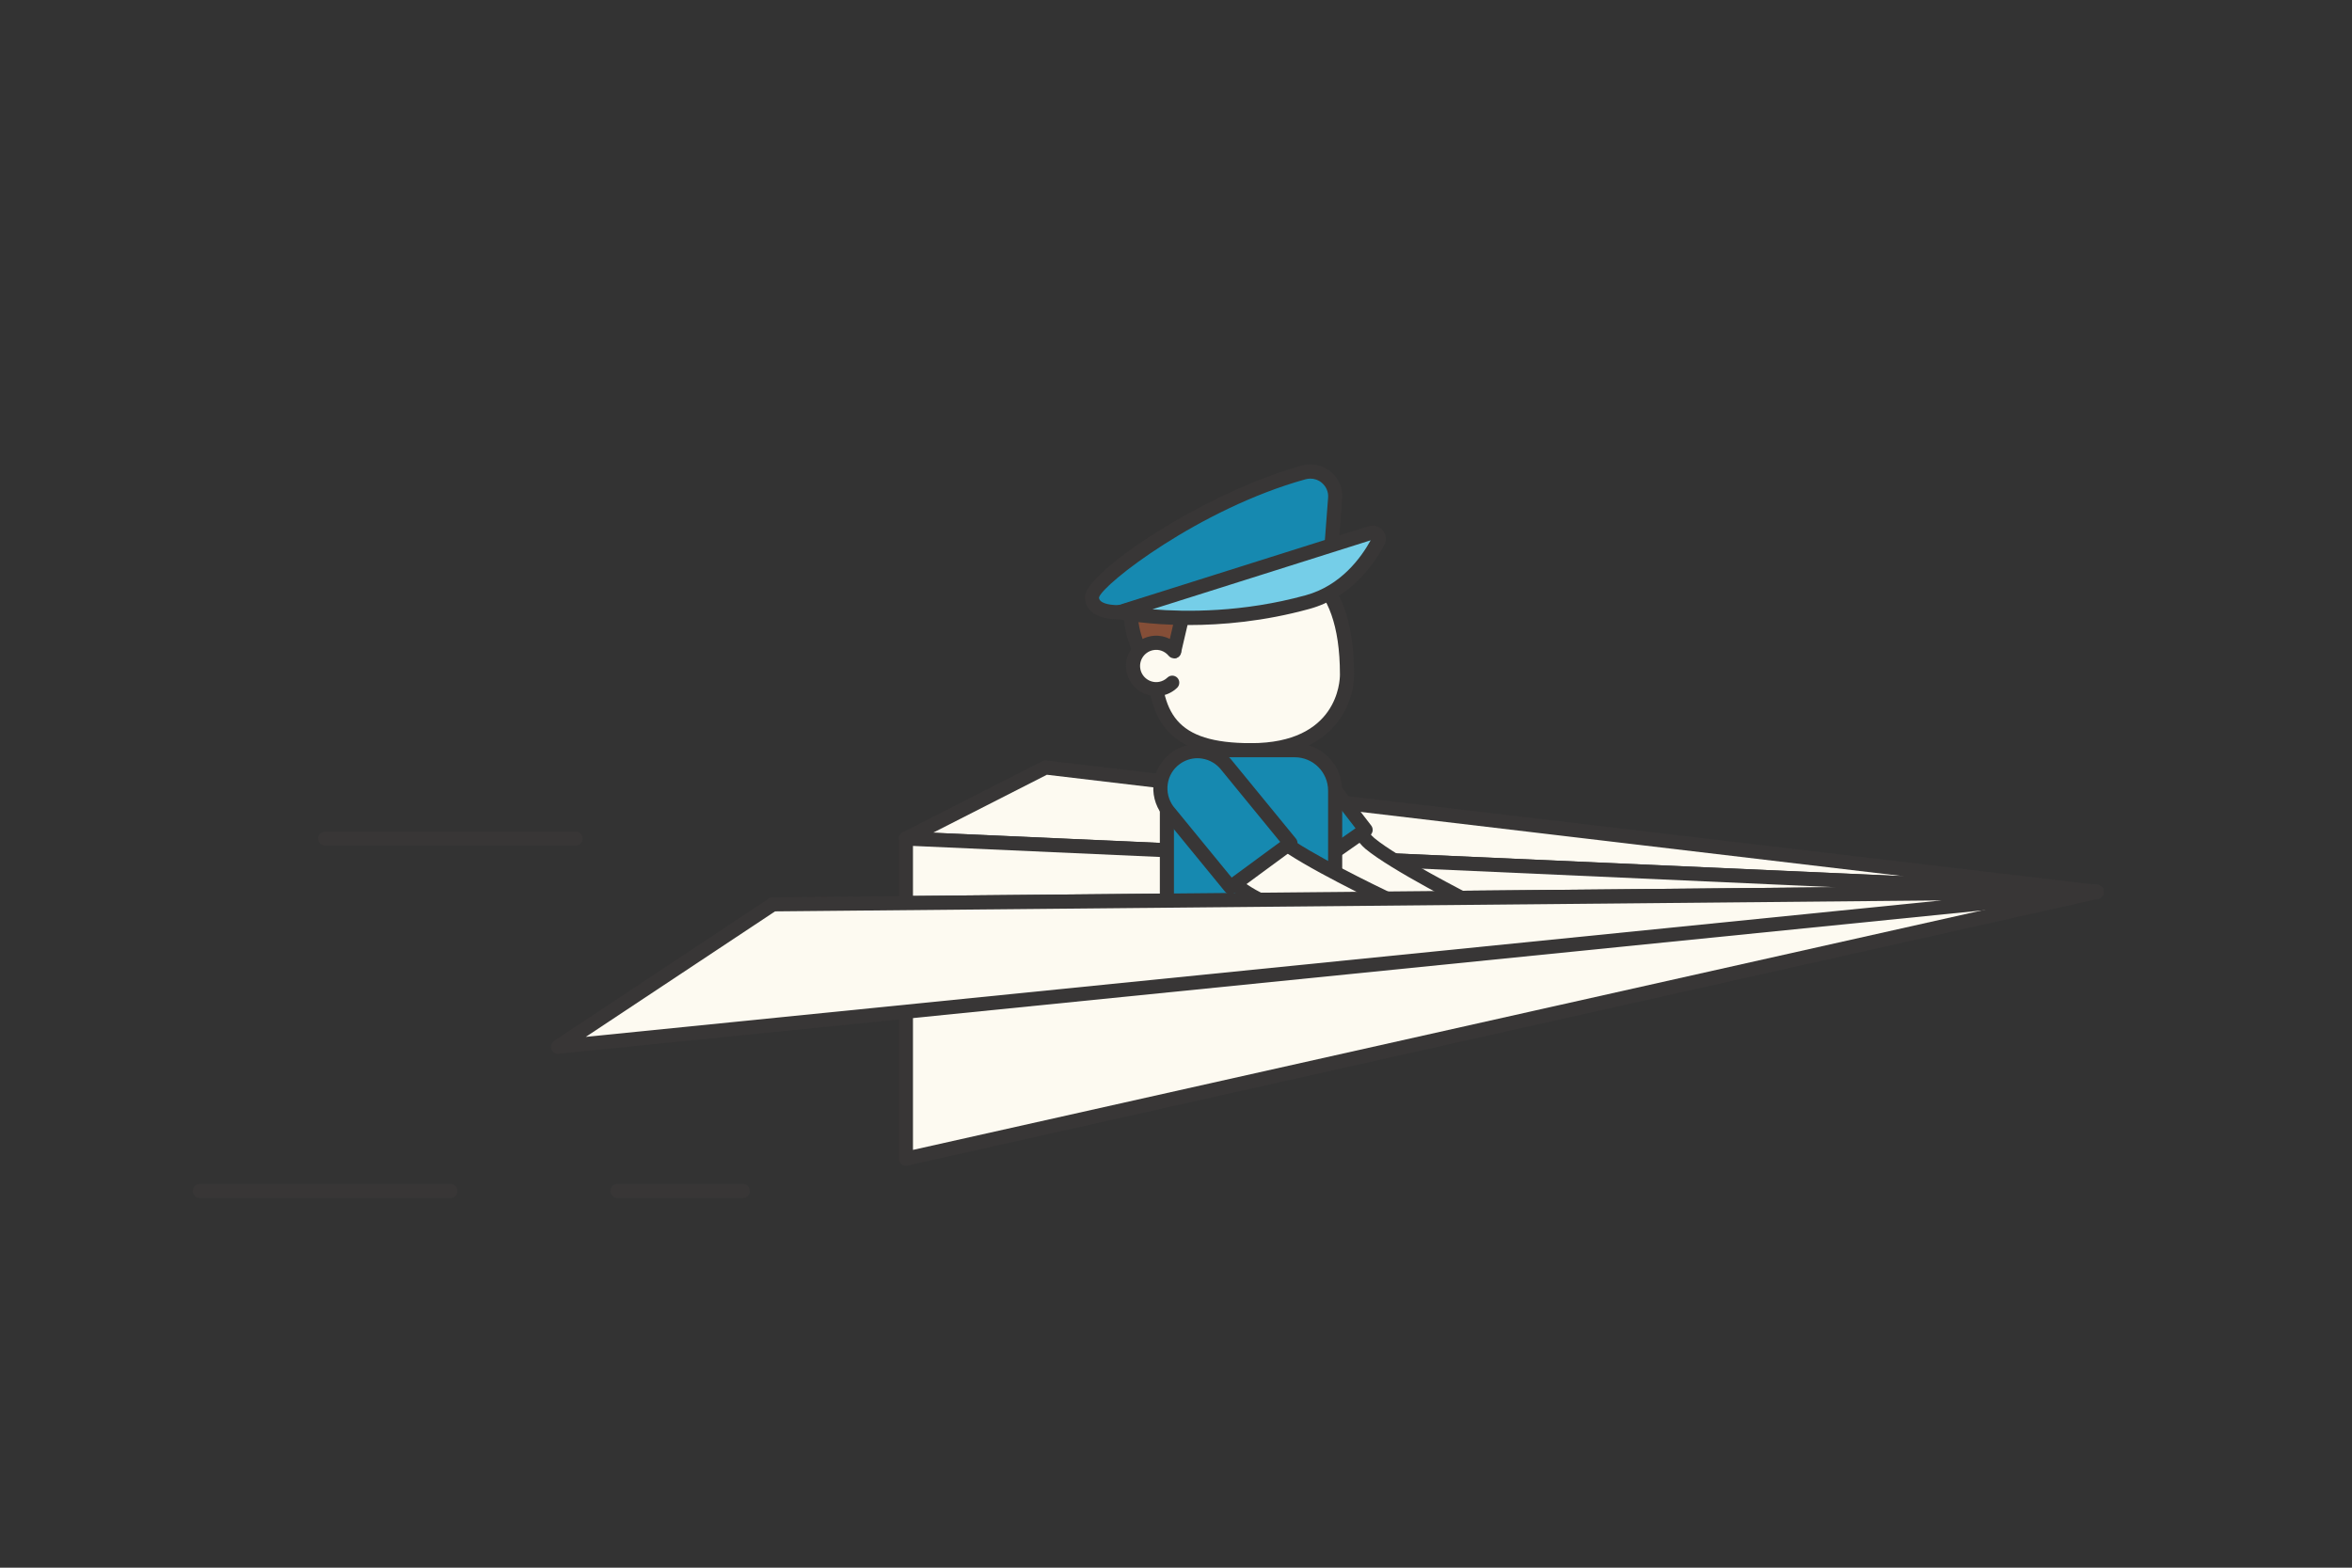 <?xml version="1.0" encoding="utf-8"?>
<!-- Generator: Adobe Illustrator 27.3.1, SVG Export Plug-In . SVG Version: 6.00 Build 0)  -->
<svg version="1.1" id="Pilot" xmlns="http://www.w3.org/2000/svg" xmlns:xlink="http://www.w3.org/1999/xlink" x="0px" y="0px"
	 viewBox="0 0 300 200" style="enable-background:new 0 0 300 200;" xml:space="preserve">
<rect x="0" y="0" width="300" height="200" fill="#333333" stroke="none"/>
<style type="text/css">
	.st0{fill:#FDFAF1;}
	.st1{fill:#383636;}
	.st2{fill:#1689B0;}
	.st3{fill:none;stroke:#383636;stroke-width:1.8;stroke-linecap:round;stroke-linejoin:round;stroke-miterlimit:10;}
	.st4{fill:#854E37;}
	.st5{fill:#75CEE8;}
</style>
<g id="Pilot_00000088133748857822484320000016090204288051385482_">
	<g id="Plane_x5F_B">
		<g>
			<polygon class="st0" points="267.43,113.78 115.55,106.98 133.36,97.91 			"/>
			<path class="st1" d="M267.43,114.68c-0.01,0-0.03,0-0.04,0l-151.88-6.8c-0.41-0.02-0.75-0.31-0.84-0.71
				c-0.09-0.4,0.11-0.81,0.47-0.99l17.81-9.07c0.16-0.08,0.34-0.11,0.51-0.09l134.07,15.87c0.48,0.06,0.83,0.48,0.79,0.97
				C268.29,114.32,267.9,114.68,267.43,114.68z M119,106.24l123.87,5.55L133.53,98.84L119,106.24z"/>
		</g>
		<g>
			<polyline class="st0" points="115.55,115.21 115.55,106.98 267.43,113.78 115.55,115.21 			"/>
			<path class="st1" d="M115.55,116.11c-0.24,0-0.46-0.09-0.63-0.26c-0.17-0.17-0.27-0.4-0.27-0.64v-8.23c0-0.25,0.1-0.48,0.28-0.65
				c0.18-0.17,0.42-0.27,0.66-0.25l151.88,6.8c0.49,0.02,0.87,0.43,0.86,0.92c-0.01,0.49-0.4,0.88-0.89,0.88L115.55,116.11
				C115.56,116.11,115.55,116.11,115.55,116.11z M116.45,107.92v6.38l117.74-1.11L116.45,107.92z"/>
		</g>
	</g>
	<g id="Character">
		<g>
			<g>
				<path class="st0" d="M162.48,97.97c1.79-1.35,4.33-1.09,5.8,0.6c2.25,2.58,4.78,7.66,6.42,9.04c3.22,2.7,13.32,7.79,13.32,7.79
					l2.96,0.64c0,0-1.24,3.1-3.03,3.89c-1.38,0.62-3.76-0.87-3.76-0.87l-9.35-2.67c-3.6-1.03-6.74-3.25-8.9-6.31l-4.39-6.19
					C160.22,101.98,160.63,99.36,162.48,97.97L162.48,97.97z"/>
				<path class="st1" d="M187.19,120.96c-1.41,0-2.9-0.81-3.35-1.08l-9.23-2.64c-3.78-1.08-7.12-3.44-9.39-6.65l-4.39-6.19
					c-1.64-2.31-1.14-5.45,1.12-7.15l0,0c2.16-1.62,5.25-1.31,7.02,0.73c1.11,1.27,2.24,3.06,3.34,4.79s2.22,3.52,2.99,4.15
					c2.94,2.46,11.98,7.08,13.05,7.62l2.84,0.61c0.26,0.06,0.48,0.22,0.61,0.46c0.12,0.23,0.14,0.51,0.04,0.76
					c-0.14,0.35-1.44,3.46-3.5,4.38C187.97,120.9,187.58,120.96,187.19,120.96z M165.06,98.01c-0.71,0-1.43,0.22-2.03,0.68v0
					c-1.48,1.11-1.8,3.16-0.73,4.67l4.39,6.19c2.04,2.88,5.03,4.99,8.42,5.96l9.35,2.67c0.08,0.02,0.16,0.06,0.23,0.1
					c0.8,0.5,2.28,1.1,2.92,0.81c0.82-0.37,1.59-1.52,2.09-2.43l-1.84-0.4c-0.08-0.02-0.15-0.04-0.22-0.08
					c-0.42-0.21-10.23-5.17-13.49-7.9c-0.98-0.82-2.08-2.56-3.35-4.57c-1.06-1.67-2.15-3.4-3.17-4.57
					C166.95,98.4,166.01,98.01,165.06,98.01z M162.48,97.97L162.48,97.97L162.48,97.97z"/>
			</g>
			<g>
				<path class="st2" d="M174.19,105.87l-7.77,5.44l-5.99-7.77c-1.5-2.14-0.98-5.1,1.16-6.61v0c2.14-1.5,5.1-0.98,6.61,1.16
					L174.19,105.87z"/>
				<path class="st1" d="M166.42,112.21c-0.27,0-0.54-0.12-0.71-0.35l-5.99-7.77c-0.89-1.27-1.22-2.76-0.96-4.25
					s1.08-2.78,2.32-3.64c1.24-0.87,2.73-1.2,4.22-0.94c1.48,0.26,2.78,1.08,3.64,2.32l5.96,7.74c0.15,0.19,0.21,0.44,0.18,0.69
					c-0.04,0.24-0.17,0.46-0.37,0.6l-7.77,5.44C166.78,112.16,166.6,112.21,166.42,112.21z M164.31,96.97c-0.78,0-1.54,0.24-2.2,0.7
					c-0.84,0.59-1.4,1.47-1.58,2.48s0.05,2.03,0.64,2.87l5.44,7.06l6.29-4.41l-5.41-7.02c-0.61-0.87-1.49-1.43-2.5-1.61
					C164.75,96.99,164.53,96.97,164.31,96.97z"/>
			</g>
		</g>
		<g>
			<path class="st0" d="M171.81,86.06c0,3.47-2.3,9.65-12.24,9.65c-10.16,0-12.42-4.31-12.42-12.42c0-6.86,5.56-12.42,12.42-12.42
				S171.81,74.15,171.81,86.06z"/>
			<path class="st1" d="M159.57,96.61c-11.09,0-13.32-5.1-13.32-13.32c0-7.34,5.98-13.32,13.32-13.32c8.84,0,13.14,5.26,13.14,16.09
				C172.71,89.98,169.94,96.61,159.57,96.61z M159.57,71.77c-6.35,0-11.52,5.17-11.52,11.52c0,7.64,1.78,11.52,11.52,11.52
				c11.02,0,11.34-7.86,11.34-8.75C170.91,73.25,164.44,71.77,159.57,71.77z"/>
		</g>
		<g>
			<path class="st2" d="M170.3,119.42h-21.46v-18.56c0-2.84,2.31-5.15,5.15-5.15h11.16c2.84,0,5.15,2.31,5.15,5.15V119.42z"/>
			<path class="st1" d="M170.3,120.32h-21.46c-0.5,0-0.9-0.4-0.9-0.9v-18.56c0-3.34,2.71-6.05,6.05-6.05h11.16
				c3.34,0,6.05,2.71,6.05,6.05v18.56C171.2,119.91,170.8,120.32,170.3,120.32z M149.74,118.52h19.66v-17.66
				c0-2.34-1.91-4.25-4.25-4.25h-11.16c-2.34,0-4.25,1.91-4.25,4.25V118.52z"/>
		</g>
		<g>
			<path class="st4" d="M149.77,83.09l1.37-5.86l17.06-2.15c0,0,4.34,0.88,2.09-3.09c-2.1-3.72-10.18-6.66-18.3-3.72
				c-5.25,1.9-9.95,7.24-6.66,14.66"/>
			<path class="st1" d="M149.77,83.99c-0.07,0-0.14-0.01-0.21-0.02c-0.48-0.11-0.78-0.6-0.67-1.08l1.37-5.86
				c0.09-0.37,0.39-0.64,0.76-0.69l17.06-2.15c0.1-0.01,0.19-0.01,0.29,0.01c0.67,0.13,1.47,0.06,1.62-0.15
				c0.07-0.09,0.11-0.56-0.49-1.62c-1.83-3.23-9.45-6.13-17.21-3.32c-3.04,1.1-5.41,3.19-6.49,5.74c-1,2.34-0.88,4.94,0.35,7.71
				c0.2,0.45,0,0.99-0.46,1.19c-0.46,0.2-0.99,0-1.19-0.46c-1.42-3.2-1.54-6.36-0.36-9.14c1.28-3,4.03-5.45,7.54-6.72
				c8.1-2.93,16.92-0.24,19.39,4.12c0.86,1.52,0.99,2.72,0.38,3.56c-0.85,1.17-2.65,0.99-3.28,0.88l-16.3,2.05l-1.23,5.25
				C150.55,83.71,150.18,83.99,149.77,83.99z"/>
		</g>
		<g>
			<path class="st0" d="M149.53,87.09c-0.39,0.38-0.89,0.65-1.46,0.76c-1.6,0.33-3.16-0.7-3.49-2.3c-0.33-1.6,0.7-3.16,2.3-3.49
				c1.11-0.23,2.21,0.2,2.88,1.02"/>
			<path class="st1" d="M147.48,88.81c-1.79,0-3.4-1.26-3.78-3.08c-0.43-2.08,0.92-4.12,3-4.55c1.41-0.29,2.85,0.22,3.76,1.33
				c0.31,0.38,0.26,0.95-0.13,1.27c-0.38,0.32-0.95,0.26-1.27-0.12c-0.49-0.59-1.25-0.87-2-0.71c-1.11,0.23-1.83,1.32-1.6,2.43
				c0.23,1.11,1.32,1.83,2.43,1.6c0.38-0.08,0.73-0.26,1.01-0.53c0.36-0.35,0.93-0.33,1.27,0.02s0.33,0.93-0.02,1.27
				c-0.53,0.51-1.18,0.85-1.9,1C148,88.79,147.74,88.81,147.48,88.81z"/>
		</g>
		<g>
			<g>
				<path class="st0" d="M150.85,97.77c1.76-1.39,4.3-1.19,5.81,0.47c2.31,2.53,4.95,7.55,6.63,8.89c3.28,2.62,13.5,7.48,13.5,7.48
					l2.97,0.57c0,0-1.17,3.12-2.94,3.96c-1.37,0.65-3.78-0.78-3.78-0.78l-9.41-2.46c-3.62-0.95-6.81-3.1-9.04-6.1l-4.53-6.09
					C148.68,101.83,149.03,99.2,150.85,97.77L150.85,97.77z"/>
				<path class="st1" d="M175.99,120.19c-1.38,0-2.84-0.75-3.29-1.01l-9.29-2.43c-3.8-0.99-7.19-3.28-9.54-6.43l-4.53-6.09
					c-1.69-2.27-1.27-5.42,0.95-7.17l0,0c2.13-1.67,5.22-1.42,7.03,0.57c1.14,1.25,2.31,3.01,3.45,4.71c1.13,1.7,2.3,3.46,3.08,4.08
					c2.99,2.39,12.14,6.81,13.22,7.32l2.86,0.55c0.26,0.05,0.49,0.21,0.62,0.44s0.15,0.51,0.06,0.76c-0.13,0.35-1.36,3.49-3.39,4.45
					C176.83,120.12,176.42,120.19,175.99,120.19z M151.41,98.47c-1.45,1.14-1.73,3.2-0.62,4.69l4.53,6.09
					c2.1,2.83,5.14,4.88,8.55,5.77l9.41,2.46c0.08,0.02,0.16,0.05,0.23,0.1c0.81,0.48,2.3,1.04,2.94,0.75
					c0.81-0.38,1.56-1.55,2.03-2.47l-1.85-0.35c-0.08-0.01-0.15-0.04-0.22-0.07c-0.42-0.2-10.35-4.94-13.67-7.59
					c-0.99-0.79-2.13-2.51-3.45-4.49c-1.1-1.65-2.23-3.35-3.28-4.49C154.82,97.54,152.8,97.38,151.41,98.47L151.41,98.47z"/>
			</g>
			<g>
				<path class="st2" d="M164.59,107.56l-7.64,5.62l-8.02-9.8c-1.55-2.11-1.1-5.08,1.01-6.63v0c2.11-1.55,5.08-1.1,6.63,1.01
					L164.59,107.56z"/>
				<path class="st1" d="M156.95,114.08c-0.26,0-0.52-0.11-0.7-0.33l-8.02-9.8c-0.92-1.25-1.29-2.74-1.06-4.23
					c0.23-1.49,1.02-2.8,2.24-3.7c1.21-0.89,2.71-1.26,4.19-1.03c1.49,0.23,2.8,1.02,3.7,2.23l7.99,9.76
					c0.16,0.19,0.23,0.44,0.2,0.68c-0.03,0.25-0.16,0.47-0.36,0.61l-7.64,5.62C157.32,114.03,157.14,114.08,156.95,114.08z
					 M152.74,96.73c-0.81,0-1.6,0.26-2.27,0.75c-0.83,0.61-1.37,1.5-1.52,2.52c-0.15,1.01,0.1,2.03,0.7,2.86l7.45,9.1l6.19-4.55
					l-7.42-9.07c-0.64-0.86-1.53-1.4-2.54-1.56C153.13,96.75,152.94,96.73,152.74,96.73z"/>
			</g>
		</g>
		<g>
			<path class="st2" d="M146.98,76.86l-3.89,1.22c0,0-3.84,0.34-3.8-1.95c0.04-2.06,13.54-12.12,26.97-15.86
				c2.13-0.59,4.21,1.08,4.04,3.29L169.66,72L146.98,76.86z"/>
			<path class="st1" d="M142.56,79c-0.88,0-2.45-0.13-3.4-1.02c-0.52-0.49-0.79-1.13-0.77-1.87c0.07-3.07,15-13.19,27.63-16.71
				c1.29-0.36,2.68-0.07,3.71,0.78c1.04,0.85,1.57,2.11,1.47,3.44l-0.65,8.43c-0.03,0.4-0.32,0.73-0.71,0.81l-22.63,4.86l-3.85,1.2
				c-0.06,0.02-0.12,0.03-0.19,0.04C143.1,78.98,142.88,79,142.56,79z M143.09,78.08L143.09,78.08L143.09,78.08z M167.14,61.06
				c-0.21,0-0.42,0.03-0.64,0.09c-13.5,3.76-25.85,13.37-26.32,15.07c0,0.16,0.06,0.32,0.21,0.45c0.52,0.49,1.86,0.56,2.53,0.52
				l3.79-1.19c0.03-0.01,0.05-0.02,0.08-0.02l22.02-4.72l0.59-7.76c0.06-0.74-0.24-1.44-0.82-1.92
				C168.17,61.23,167.66,61.06,167.14,61.06z"/>
		</g>
		<g>
			<path class="st5" d="M142.85,78.1L174.84,68c0.67-0.21,1.25,0.49,0.93,1.11c-1.22,2.3-3.99,6.33-8.98,7.71
				C153.7,80.42,142.85,78.1,142.85,78.1z"/>
			<path class="st1" d="M151.61,79.74c-5.26,0-8.7-0.71-8.95-0.77c-0.4-0.09-0.69-0.43-0.71-0.84s0.24-0.78,0.63-0.9l31.99-10.1
				c0.66-0.2,1.36,0,1.8,0.53c0.44,0.53,0.51,1.26,0.19,1.87c-1.28,2.42-4.22,6.69-9.53,8.15
				C161.19,79.29,155.82,79.74,151.61,79.74z M146.99,77.73c4.25,0.35,11.5,0.43,19.56-1.79c4.48-1.23,7.07-4.81,8.28-7.01
				L146.99,77.73z"/>
		</g>
	</g>
	<g id="Plane_x5F_F">
		<g>
			<polyline class="st0" points="115.55,129.07 115.55,147.82 267.43,113.78 			"/>
			<path class="st1" d="M115.55,148.72c-0.2,0-0.4-0.07-0.56-0.2c-0.21-0.17-0.34-0.43-0.34-0.7v-18.75c0-0.5,0.4-0.9,0.9-0.9
				s0.9,0.4,0.9,0.9v17.63l150.78-33.79c0.49-0.1,0.97,0.2,1.08,0.68c0.11,0.48-0.2,0.97-0.68,1.08L115.75,148.7
				C115.68,148.71,115.62,148.72,115.55,148.72z"/>
		</g>
		<g>
			<polygon class="st0" points="267.43,113.78 98.58,115.37 71.19,133.54 			"/>
			<path class="st1" d="M71.18,134.44c-0.38,0-0.72-0.24-0.85-0.6c-0.14-0.39,0.01-0.82,0.35-1.05l27.4-18.17
				c0.14-0.1,0.31-0.15,0.49-0.15l168.85-1.59c0.53,0,0.88,0.37,0.91,0.85c0.03,0.48-0.33,0.9-0.81,0.94L71.28,134.43
				C71.24,134.44,71.21,134.44,71.18,134.44z M98.86,116.27l-24.14,16.01l172.94-17.41L98.86,116.27z"/>
		</g>
	</g>
	<g id="Clouds">
		<g id="C1">
			<path class="st1" d="M73.42,107.88H41.47c-0.5,0-0.9-0.4-0.9-0.9s0.4-0.9,0.9-0.9h31.95c0.5,0,0.9,0.4,0.9,0.9
				S73.91,107.88,73.42,107.88z"/>
		</g>
		<g id="C2">
			<path class="st1" d="M57.44,152.84H25.49c-0.5,0-0.9-0.4-0.9-0.9s0.4-0.9,0.9-0.9h31.95c0.5,0,0.9,0.4,0.9,0.9
				S57.94,152.84,57.44,152.84z"/>
		</g>
		<g id="C3">
			<path class="st1" d="M94.74,152.84H78.77c-0.5,0-0.9-0.4-0.9-0.9s0.4-0.9,0.9-0.9h15.97c0.5,0,0.9,0.4,0.9,0.9
				S95.24,152.84,94.74,152.84z"/>
		</g>
	</g>
</g>
</svg>
